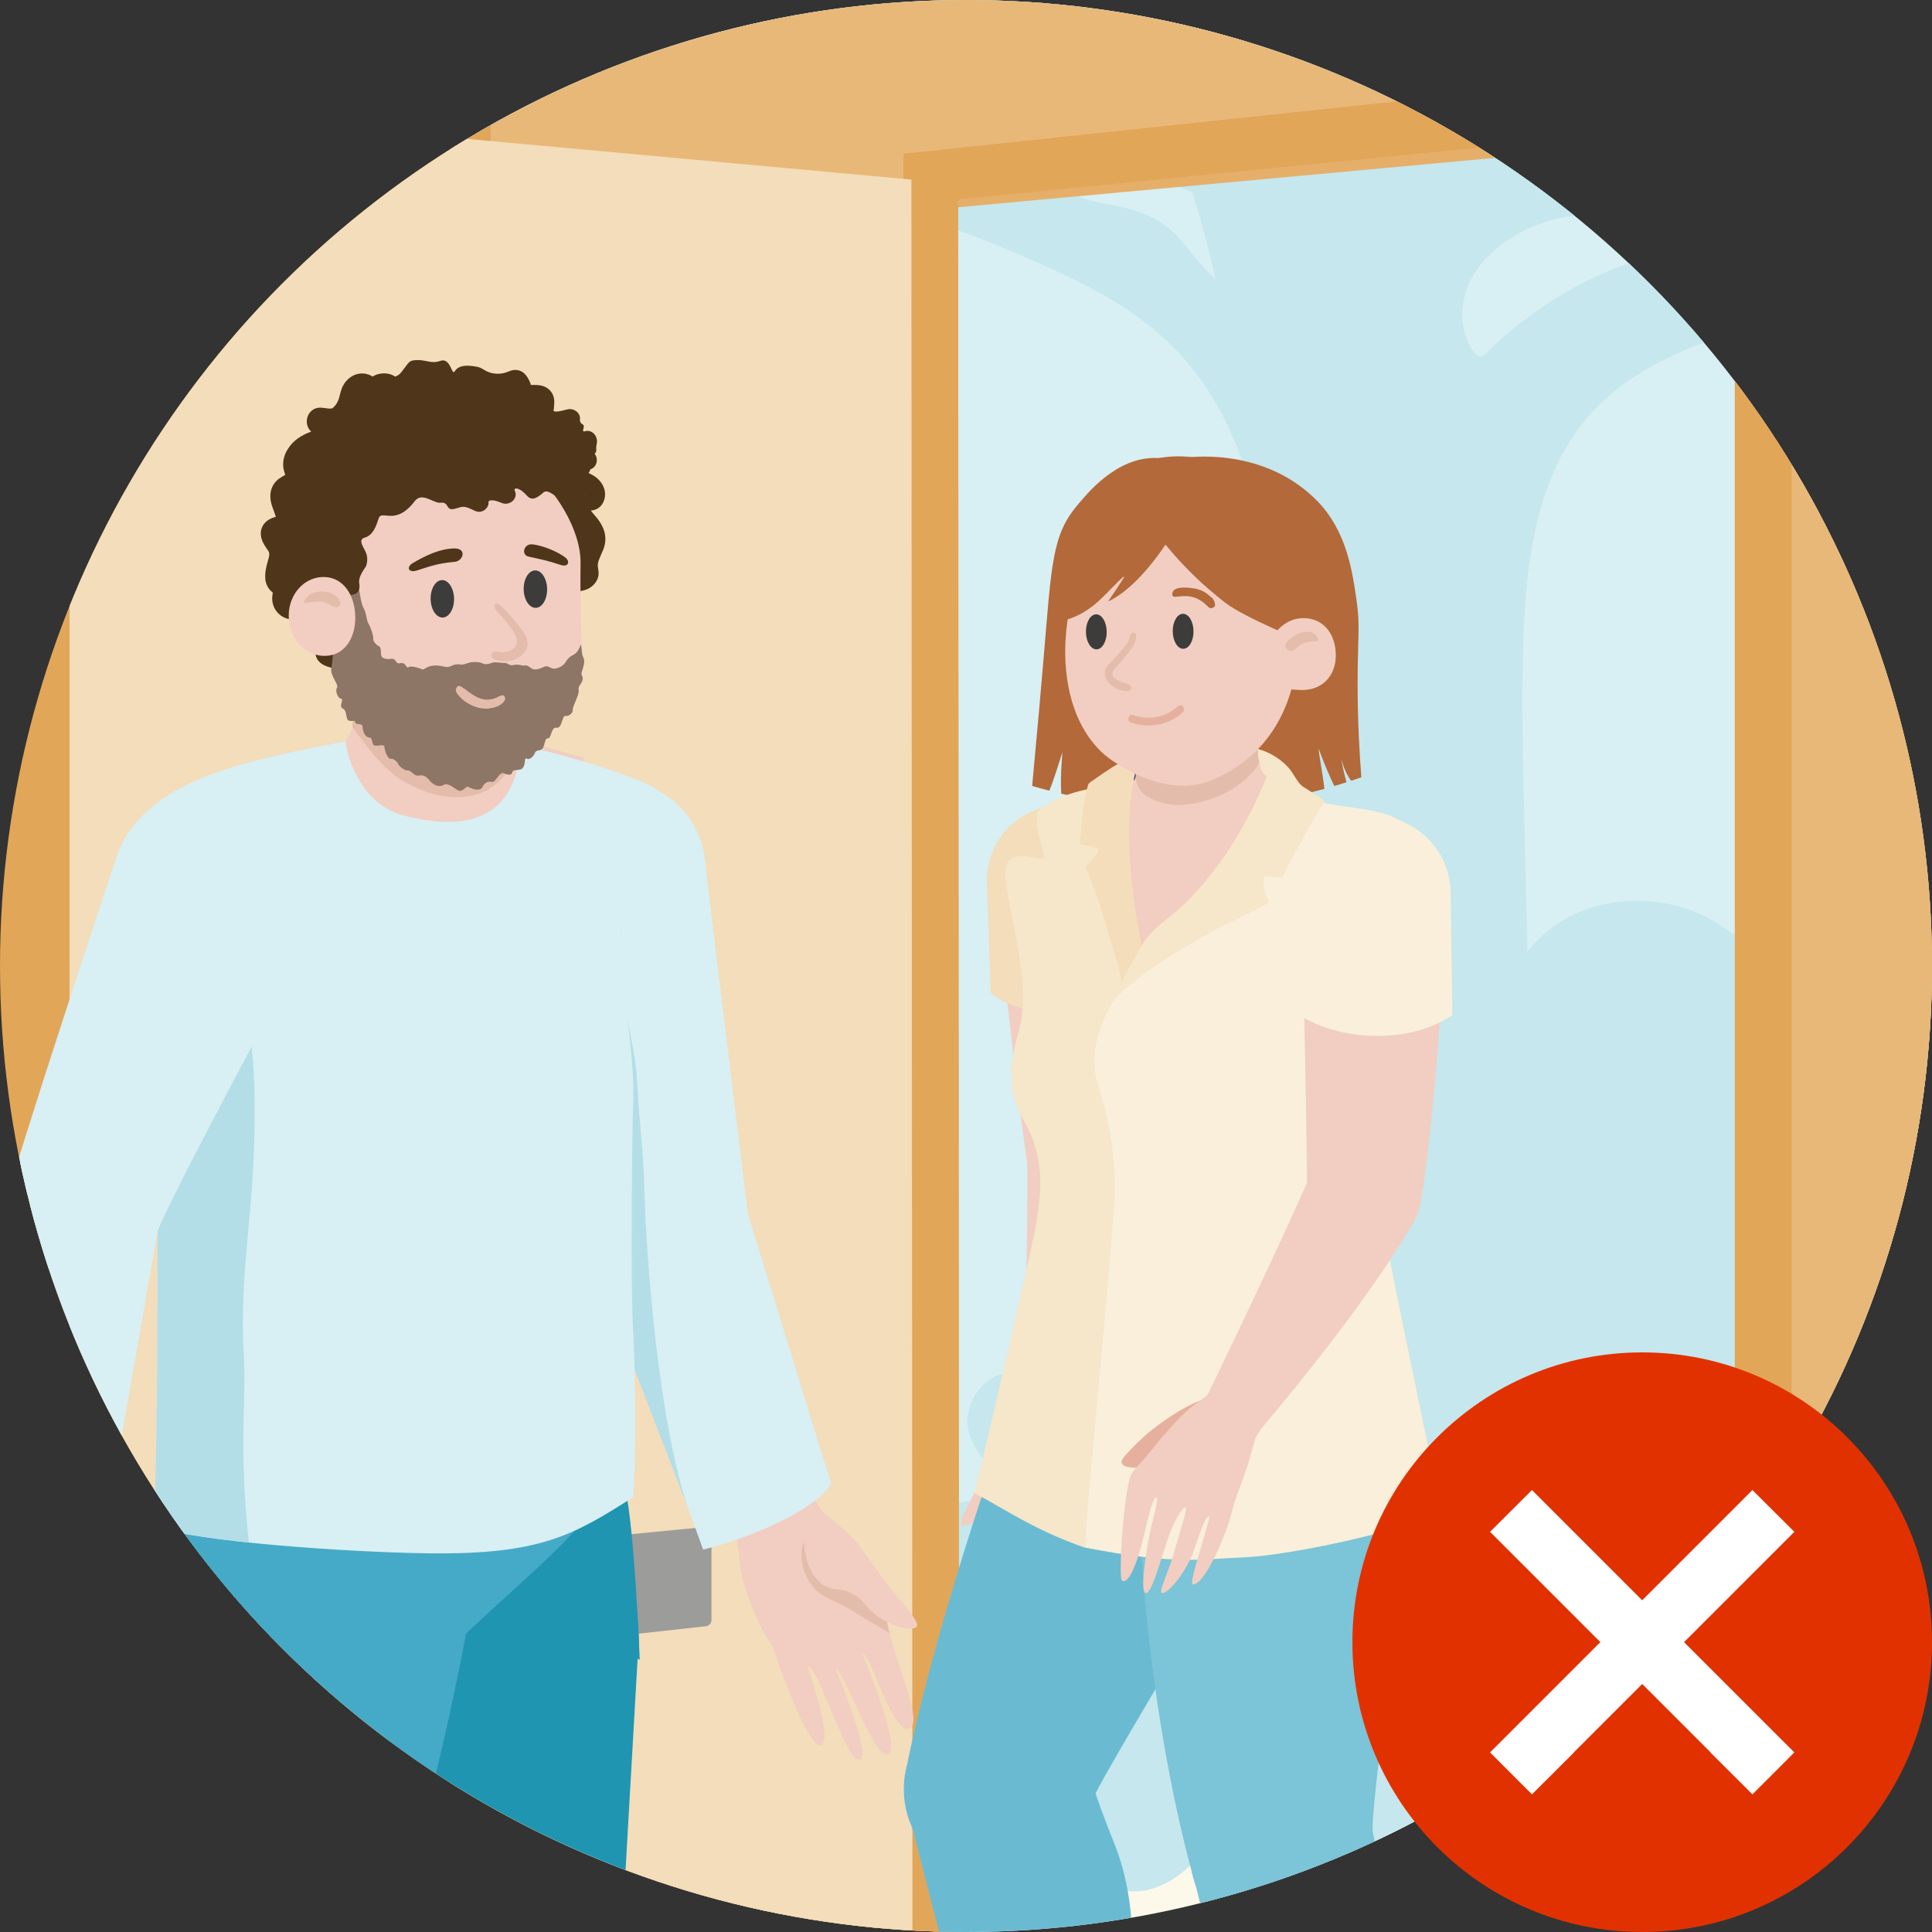 <?xml version="1.0" encoding="UTF-8"?> <svg xmlns="http://www.w3.org/2000/svg" xmlns:xlink="http://www.w3.org/1999/xlink" id="Laag_2" data-name="Laag 2" viewBox="0 0 160 160"><rect x="0" y="0" width="160" height="160" fill="#333333" stroke="none"/><defs><style> .cls-1 { fill: none; } .cls-2 { fill: #3c3c3b; } .cls-3 { fill: #f9efda; } .cls-4 { fill: #3c3c3b; } .cls-5 { fill: #9c9c9b; } .cls-6 { fill: #e23100; } .cls-7 { fill: #b3693a; } .cls-8 { fill: #f3ddba; } .cls-9 { fill: #6abbd2; } .cls-10 { fill: #b3dee8; } .cls-11 { fill: #45aac7; } .cls-12 { clip-path: url(#clippath-3); } .cls-13 { clip-path: url(#clippath-4); } .cls-14 { clip-path: url(#clippath-2); } .cls-15 { fill: #e8b879; } .cls-16 { fill: #fff; } .cls-17 { fill: #868686; } .cls-18 { fill: #5d3297; } .cls-19 { fill: #c5e7ed; } .cls-20 { fill: #3e2b71; } .cls-21 { fill: #f1cec1; } .cls-22 { fill: #f6e6ca; } .cls-23 { fill: #e5af69; } .cls-24 { fill: #8e7667; } .cls-25 { fill: #e6b09f; } .cls-26 { fill: #4f3519; } .cls-27 { fill: #50317d; } .cls-28 { fill: #1f95b2; } .cls-29 { fill: #fcf8ea; } .cls-30 { fill: #e3bcab; } .cls-31 { fill: #7cc4d7; } .cls-32 { clip-path: url(#clippath); } .cls-33 { fill: #e2a659; } .cls-34 { fill: #e2a659; } .cls-35 { fill: #d8eff3; } </style><clipPath id="clippath"><circle class="cls-1" cx="80" cy="80" r="80"></circle></clipPath><clipPath id="clippath-2"><path class="cls-35" d="M28.61,61.39c-7.72,1.48-13.84,2.85-17.05,6.42-2.84,3.16-1.66,6.73-1.7,10.29-.07,6.66,3.18,11.65,3.18,20.8,0,12.25,0,18.81-.27,27.52,3.75,1.3,16.22,2.13,22.65,2.22,9.49.13,12.14-1.58,17.03-4.65.17-2.61.28-8.28-.06-14.73-.12-2.29-.08-14.25.05-18.05s-.75-7.18-1.01-14.33c-.13-3.5-.21-5.03.12-6.03.86-2.58,3.17-5.24,3.17-5.24-1.2-1.21-10.48-3.85-11.73-3.86,0,0,.67,8.51-9.57,5.78-3.93-1.05-4.8-5.64-4.81-6.16Z"></path></clipPath><clipPath id="clippath-3"><rect class="cls-1" x="112" y="112" width="48" height="48"></rect></clipPath><clipPath id="clippath-4"><path class="cls-1" d="M136,112c-13.25,0-24,10.75-24,24s10.74,24,24,24,24-10.74,24-24-10.75-24-24-24Z"></path></clipPath></defs><g id="Iconen"><g class="cls-32"><g><g><rect class="cls-35" x="37.26" y="-68.96" width="324.45" height="214.75"></rect><path class="cls-19" d="M28.21.66c.37,13.5,14.49,7.51,17.36,14.14,3.6,8.32,7.97,3.8,12.37,4.1,4.79.32,9.34-1.75,14.14-1.41,4.92.36,9.61,2.38,14.07,4.35,4.07,1.8,8.11,3.88,11.23,7.12,5.54,5.75,7.29,13.94,7.9,21.64.33,4.13.35,8.27.4,12.41.05,5.19.11,10.37.16,15.56.11,10.3.22,20.59.33,30.89.11,10.33.28,20.67-.05,30.99-.27,8.28-.23,18.01-6.04,24.6-.38.42-.27,1.2.35,1.34,13.71,3.02,29.4,6.09,42.22-1.5.4-.24.57-.93.16-1.26-1.21-.97-2.66-1.44-4.14-1.3-1.53-2.73-2.84-5.57-3.93-8.51-4.59-12.39-5.52-25.76-6.44-38.83-1.02-14.62-1.69-29.26-1.99-43.92-.14-6.76-.44-13.59-.05-20.35.33-5.55,1.36-11.48,4.99-15.9,3.89-4.75,9.95-6.61,15.57-8.41,5.03-1.62,10.23-3.45,14.15-7.15,1.89-1.78,3.33-3.98,4.09-6.48.83-2.72.87-5.83,2.62-8.19,1.51-2.02,3.84-3.22,5.49-5.11,1.81-2.07,2.23-4.53,1.36-7.13-.5-1.51-1.28-2.91-1.91-4.37-.68-1.6-1.23-3.25-1.65-4.93-.8-3.17-1.12-6.44-.95-9.7.16-3.12.86-6.34-.63-9.26-1.1-2.15-3.14-3.61-5.21-4.74-2.27-1.24-4.71-2.16-6.92-3.52-2.14-1.31-4.06-2.96-5.84-4.72-3.72-3.68-6.87-7.9-10.61-11.55-3.82-3.72-8.25-6.58-13.56-7.57-6.68-1.25-13.64-.26-20.37,0-7.24.27-14.49.31-21.73.11-3.7-.1-7.39-.27-11.09-.49-3.33-.2-6.66-.57-10-.67-5.09-.14-10.83.9-13.28,5.94-2.22,4.57-1.04,10.03.33,14.73-1.35.47-2.56,1.22-3.63,2.18-2.9,2.61-2.54,9.29-6.35,9.74-7.87.92-2.06,12.77-7.13,13.73-7.51,1.42-2.97,10.3-6.36,12.84-5.06,3.79.47,6.82.58,10.56ZM126.67,18.89c1.76-.79,3.77-1.31,5.68-.79,1.75.47,3.25,1.54,4.9,2.26.36.16.74.29,1.12.4-3.84.92-7.52,2.53-10.78,4.77-1.49,1.02-2.88,2.16-4.19,3.41-.34.33-.67.79-1.12.47-.28-.19-.52-.69-.66-.98-.34-.68-.5-1.43-.52-2.19-.09-3.48,2.6-6.02,5.57-7.35ZM87.43,13.49c.41-2.36,4.62-.21,5.74.23,1.86.73,3.71,1.47,5.57,2.2.75,2.37,1.4,4.77,1.94,7.2-1.26-1.03-2.19-2.54-3.3-3.67-1.65-1.67-3.58-2.16-5.82-2.57-1.08-.2-2.23-.4-3.07-1.16-.58-.53-1.2-1.4-1.05-2.23ZM73.65,10.39c.14-.48,1.37-.47,1.71-.46.82,0,1.63.05,2.44.13.74.07,1.47.16,2.2.29,0,.06.03.13.05.2.35.87.71,1.74,1.06,2.6-2.65-.93-7.5-2.63-7.47-2.75Z"></path><rect class="cls-29" x="37.26" y="145.79" width="324.45" height="133.07"></rect><path class="cls-19" d="M91.57,142.41c-6.13.85-12.1,2.56-17.63,5.05-1.78.8-3.8,2.32-3.08,3.96.59,1.36,2.63,1.62,4.26,1.45,3.41-.35,6.69-1.63,9.28-3.62-1.26,1.83-1.83,4.03-1.62,6.16,0,.07.02.13.06.19.58,1.08,1.78.5,2.54-.08,1.4-1.06,2.8-2.12,4.2-3.18-1.15,2.48,2.66,4.91,5.56,4.15,2.9-.76,4.7-3.24,6.25-5.55l1.24,2.66c.81,1.75,3.43,2.14,4.82.7,1-1.03,1.88-2.15,2.63-3.34l3.22,5.84c.04.08.09.15.16.22,1.07,1.14,2.46-.08,2.64-1.19.16-.95-.08-1.98.45-2.81.81.78,1.63,1.56,2.44,2.34.42.4,1.18.26,1.37-.27l1.26-3.49c5.06,1.32,9.69,5.68,14.67,4.14,2.22-.69,3.78-2.43,5.07-4.17,3.14-4.24,5.43-8.98,6.72-13.92,2.83,3.14,8.69,1.37,11.9-1.47,5.16-4.57,7.71-11.07,8.32-17.52s-.54-12.92-1.87-19.28c-1.86-8.92-4.2-18.02-9.93-25.54-.83-1.09-1.99-2.25-3.47-2.15-1.01.06-1.83.71-2.57,1.32-1.49,1.23-2.98,2.46-4.47,3.7-.46.38-.97.78-1.6.8-.7.02-1.28-.43-1.83-.81-3.28-2.29-8.06-2.75-11.81-1.14-3.76,1.61-6.32,5.22-6.33,8.92,1.14-3.92-5.99-12.75-16.7-9.21-3.37,1.12-1.76,4.18-2.67,5.94-.5.97-7-2.21-7.49,1.05-.73,4.9.43,4.99,1.99,9.74l-3.05-1.46c-1.27-.61-4.94-1.36-2.82,1.49.58.78,2.02,2.37,2.02,2.37-.51.75-4.19,1.62-5.12,1.93-1.64.55-1.98,2.48-.62,3.47.69.5,1.46.91,2.28,1.2-3.09-.14-5.81,2.06-6.96,4.6s-1.05,5.38-.93,8.11c-2.67-.43-4.74,2.54-4.11,4.88s2.88,4.02,5,5.53c-2.75-.05-5.64-.07-8.05,1.11s-4.03,3.99-2.7,6.13l-.73.46c-.93.59-.99,1.8-.12,2.46,1.78,1.33,3.99,2.19,6.3,2.43-3.19.49-6.33,1.21-9.39,2.15-1.38.43-1.17,2.21.29,2.38,4.51.51,9.16,0,13.37-1.54-2.72-.58-5.69.2-7.79,1.82-1.44,1.11-.75,3.22,1.14,3.46,4.37.58,8.89.33,13.14-.75"></path><polygon class="cls-15" points="72.83 188.07 69.75 188.7 69.64 16.46 73.74 17.68 72.83 188.07"></polygon><polygon class="cls-23" points="133.97 12.14 73.74 17.68 69.64 16.46 133.97 10.08 133.97 12.14"></polygon><g id="Omgeving"><polygon class="cls-15" points="371.41 -71.56 371.41 253.39 148.4 204.02 143.67 202.98 143.67 10.14 79.35 16.52 79.45 188.76 74.82 187.74 40.67 180.18 40.67 -71.56 371.41 -71.56"></polygon><polygon class="cls-15" points="143.67 212.16 143.67 5.48 173.96 2.31 173.96 217.48 143.67 212.16"></polygon><polygon class="cls-1" points="169.23 7.55 169.23 211.85 150.74 208.61 148.4 208.2 148.4 9.73 169.23 7.55"></polygon><path class="cls-35" d="M169.23,104.06v107.79l-20.84-3.66v-70.96c6.6-9.51,13.2-19.92,19.77-31.32.35-.62.71-1.23,1.06-1.85Z"></path><polygon class="cls-33" points="-290.07 253.39 40.67 180.18 40.67 -71.56 -290.07 -71.56 -290.07 253.39"></polygon><path class="cls-34" d="M74.82,12.73v178.34l73.57,17.91V4.92l-73.57,7.81ZM79.45,188.76l-.1-172.24,64.33-6.38v192.84l-64.22-14.22Z"></path><polygon class="cls-15" points="150.74 11.04 150.74 208.61 148.4 208.2 148.4 9.78 150.74 11.04"></polygon><polygon class="cls-23" points="169.23 7.55 169.23 9.16 150.74 11.04 148.4 9.77 148.4 9.73 169.23 7.55"></polygon><polygon class="cls-1" points="169.23 7.55 169.23 211.85 150.74 208.61 148.4 208.2 148.4 9.73 169.23 7.55"></polygon></g><g><polygon class="cls-8" points="5.76 8.49 5.76 201.33 75.58 187.11 75.48 14.87 5.76 8.49"></polygon><path class="cls-5" d="M30.86,129.57v7.58c0,.3.28.53.61.5l26.97-2.97c.27-.03.48-.24.48-.5v-7.21c0-.3-.28-.53-.6-.5l-26.97,2.61c-.28.03-.49.24-.49.5Z"></path><path class="cls-17" d="M14.78,119.47h0c.32.12.67.17,1.02.14l.16-.02v-22.44s-.17-.01-.17-.01c-.34-.03-.68.02-.99.14h-.01c-.3.12-.5.41-.5.73v20.73c0,.32.2.61.5.73Z"></path><path class="cls-5" d="M22.41,118.95l-6.45.64c-.37.04-.69-.25-.69-.62v-21.19c0-.37.31-.65.68-.62l6.45.56c.32.03.57.3.57.62v19.99c0,.32-.24.59-.56.62Z"></path><g><rect class="cls-17" x="17.65" y="100.55" width="8.32" height="8.32"></rect><rect class="cls-5" x="20.3" y="100.55" width=".81" height="8.32"></rect></g></g><path class="cls-7" d="M111.11,62.89c-.02.2.19,1.13.4,1.89-.32.11-.66.21-1.01.31-.11-.22-.22-.47-.34-.73-.36-.81-.68-1.6-.95-2.35-.03.27.34,2.06.47,3.32-2.64.72-5.91,1.36-9.7,1.53-4.85.22-8.98-.4-12.09-1.13-.1-1.63.11-3.43.09-3.43-.01,0-.65,2.16-1.08,3.18-.51-.13-.98-.26-1.42-.39.45-4.81.77-8.49.94-10.5.67-7.84.69-10.27,2.82-12.77.65-.76,3.17-4.03,6.58-3.89.75.03,1.37-.11,1.79.06,2.11-.39,7.55-.48,11.45,3.47,2.46,2.49,2.94,5.85,3.29,8.3.3,2.09.09,2.97.08,6.68,0,3.39.17,6.14.31,7.93-.27.1-.55.19-.85.29-.5-.7-.7-1.4-.79-1.76Z"></path><g><g><g><circle class="cls-8" cx="87.87" cy="72.81" r="6.11"></circle><circle class="cls-21" cx="89.6" cy="96.41" r="4.47"></circle><path class="cls-21" d="M93.48,73.22l-10.96,2.61c.98,6.82,1.59,14.33,2.67,21.23l8.88-.24c.69-5.31.1-18.77-.6-23.6Z"></path></g><path class="cls-8" d="M82.04,82.22s1.95,1.85,6.33,1.76c4.38-.1,6.69-2.3,6.69-2.3l-1.15-9.74s-12.39-6.46-12.18,1.06l.31,9.21Z"></path></g><g><g><path class="cls-21" d="M84.36,116.15c1.63,1.15,2.95,1.62,4.91,1.22,0,0,3.29-12.38,4.76-20.63l-8.94-.35c.01,16.08-.73,19.76-.73,19.76Z"></path><circle class="cls-21" cx="89.56" cy="96.44" r="4.47" transform="translate(-6.98 185.89) rotate(-89.93)"></circle></g><circle class="cls-21" cx="86.85" cy="116.58" r="2.53" transform="translate(-29.94 203.15) rotate(-89.86)"></circle></g><g id="open_hand" data-name="open hand"><path class="cls-21" d="M89.36,116.91c-.09.5-.17,1.21-.12,1.78.11,1.19.38,1.78-.03,4.2-.36,2.17-.55,1.61-.66,2.73-.1,1.11-.73,6.63-1.53,6.13-.77-.48-.16-4.86-.25-4.84-.63.17-.9,6.14-1.76,6.31-.87.17.11-5.65.11-5.65-.48-.1-.97,5.82-1.91,5.8-.96-.02.09-6.34.09-6.34-.47-.1-.68,5.63-1.84,5.12-.73-.32-.18-2.94-.09-5.9,0-.08,0-.16,0-.23,0-.25-.01-.5-.03-.75,0-.05,0-.1,0-.15-.01-.23-.03-.45-.04-.67-.02-.31-.03-.61-.02-.89.01-.43.05-.82.12-1.15.09-.48.21-.9.34-1.26.54-1.57,1.33-2.18,1.81-2.89.01-.01.02-.04.04-.08.11-.35.6-1.44.81-2.15,0,0,4.96.87,4.96.88Z"></path><circle class="cls-21" cx="86.86" cy="116.58" r="2.52" transform="translate(-29.87 203.25) rotate(-89.91)"></circle><path class="cls-25" d="M85.28,122.37c-.35.75-1.28,1.2-1.83,1.81-.33.37-1.43,1.4-2.08,2.09,0-.08,0-.16,0-.23,0-.25-.01-.5-.03-.75,0-.05,0-.1,0-.15.22-.06.43-.12.52-.14.04-.36.1-.7.06-1.08.24-.32.5-.63.78-.93.63-.69,1.84-1.95.83-2.83-.83-.73.37-1.95,1.19-1.23.19.17.35.35.48.55.55.85.52,1.94.07,2.89Z"></path><path class="cls-21" d="M85.18,119.36s.01.06.03.13c.09.46.32,2-.57,2.91-.53.54-.93.32-1.65,1-.55.52-.52.84-.92,1.4-.04.06-.1.13-.15.2-.02.02-.04.04-.06.06-.77.9-1.95,1.49-2.22,1.24-.07-.06-.2-.29.73-2.04.63-1.2,1.03-2.47,1.43-3.26,1.09-2.17,1.88-2.91,1.89-2.94.2-.43,1.16,0,1.5,1.29Z"></path></g></g><g><g><path class="cls-27" d="M96.06,129.07c-1.65.11-3.24-.15-4.69-.7h0c-3.97-1.5-6.9-5.22-7.2-9.73-.4-6.16,4.27-11.48,10.43-11.88,1.29-.08,2.55.05,3.73.38.21.06.42.12.63.19,4.14,1.42,7.23,5.21,7.53,9.85.4,6.16-4.27,11.48-10.43,11.88Z"></path><path class="cls-27" d="M85.05,113.37c.41-1.27.94-2.21,1.63-3.27.71-1.08,2.35.31,2.35,1.46-.01,2.32-1.15,2.86-2.57,2.63-.27-.04-2,1.47-1.41-.82Z"></path></g><g><ellipse class="cls-27" cx="95.33" cy="117.92" rx="11.18" ry="11.18" transform="translate(-.27 .22) rotate(-.13)"></ellipse><path class="cls-9" d="M84.99,113.62c-1.29,2.93-7.23,19.82-9.84,32.36l14.72,4.35c.92-2.93,14.92-24.84,16.07-28.89l-20.95-7.82Z"></path><circle class="cls-9" cx="82.51" cy="148.17" r="7.66"></circle></g><g><path class="cls-9" d="M93.44,185.05l-1.57.62c-2.45.97-3.96,1.46-6.46.64l-.93-.31-9.42-36.54,15.1-2.66.18.55c.57,1.79,1.23,3.55,1.93,5.29,1.65,4.09,1.7,8.47,1.36,12.95-.13,1.77-.19,3.54-.19,5.32v14.15Z"></path><circle class="cls-9" cx="82.61" cy="148.12" r="7.66" transform="translate(-.22 .12) rotate(-.08)"></circle></g></g><ellipse class="cls-18" cx="105.7" cy="119.53" rx="11.46" ry="11.45"></ellipse><path class="cls-18" d="M112.39,117.5l4.77,1.78h0c.13-3.58-.84-7.05-.84-7.05h-3.93s0,5.27,0,5.27Z"></path><g><g><ellipse class="cls-18" cx="105.69" cy="119.55" rx="11.46" ry="11.45" transform="translate(-.18 .16) rotate(-.09)"></ellipse><path class="cls-31" d="M94.26,119.23c-.22,5.14.51,21.4,4.57,36.28l14.84-3.85c-.05-4.12,3.6-26.84,3.5-31.75l-22.91-.68Z"></path><circle class="cls-31" cx="106.24" cy="153.57" r="7.66"></circle></g><g><circle class="cls-31" cx="106.24" cy="153.57" r="7.66"></circle><path class="cls-31" d="M116.46,189.92h0c-2.22,2.27-4.06,2.26-7.18,1.67-.26-.05-.52-.11-.78-.17l-.94-.23-8.93-36.68,15.22-1.84.18.67c.54,2.04,1.19,4.05,1.89,6.04,1.34,3.77,1.52,7.91.85,12.6-.25,1.75-.38,3.52-.45,5.29l.13,12.65Z"></path></g></g><g><circle class="cls-8" cx="89.3" cy="72.23" r="6.11"></circle><path class="cls-18" d="M92.49,123.5l-4.81-13.05,24.01-.15-1.91,9.91c-1.67,3.92-5.36,6.62-9.61,7.01h0c-3.05.28-6.01-1.15-7.68-3.72Z"></path><path class="cls-22" d="M109.66,66.45s-6.05,3.2-10.63,3.36c-.84.03-1.64-.08-2.39-.38-2.67-1.06-3.71-3.25-2.96-4.31.59-.82,4.52-3.46,6.02-3.15.12.03,4.42-1.18,6.97,1.56.46.49.77,1.31,1.23,1.61,1.18.78,1.8,1.03,1.76,1.31Z"></path><path class="cls-20" d="M99.87,62.24l-1.06,7.75c-.84.03-1.64-.08-2.39-.38-2.67-1.06-5.21-5.04-4.17-6.1.7-.72,5.73-1.67,7.24-1.35.12.03.25.05.39.08Z"></path><path class="cls-21" d="M112.12,68.63c-1.37,2.34-2.29,2.6-3.66,4.94-4.81,2.1-9.63,4.21-14.44,6.31-.72-.86-2.28-2.98-2.75-6.15-.49-3.26-1.23-5.67-.78-6.69.93-.99,1.23-1.78,2.8-2.21.07-.02.15-.04.23-.06.09-.02.18-.04.28-.06.04,0,.08-.03.11-.08.06-.07.11-.17.15-.31.15-.44.23-1.18.28-1.85.23-.67.58-1.26,1.03-1.76,1.1-.08,2.94.2,4.14.18.64-.01,2.07-.17,3.42-.32.66.68,1.12,1.53,1.32,2.46.03.13.05.27.07.4.06.22.16.42.31.61,0,0,.12.11.25.26,0,0,.02.02.03.03.01.01.02.02.03.03.04.04.08.09.12.13.04.04.09.09.14.13,1.67,1.55,6.41,3.87,6.9,4Z"></path><path class="cls-30" d="M92.78,65.07c-.06.36-.1.74-.13,1.14-.33-.29-.6-.57-.81-.81.01-.03.03-.07.05-.1.07-.03.15-.05.23-.08.09-.03.63-.06.67-.15Z"></path><path class="cls-22" d="M94.05,79.45c-.51-1.71-1.51-3.62-1.84-5.83-.45-3.04.08-6.2.17-8.47-1.72.03-4.04.29-6.22,1.86-.9.64.38,3.62.32,3.96-.11.65-3.48-1.36-3.22,1.62.32,3.6,2.25,8.77,1.09,12.9-.37,1.32-1.29,4.35.41,7.27,1.55,2.66,1.72,5.22.92,9.27-.53,2.68-3.68,16.33-4.99,21.62,2.57,1.34,5.01,3.09,9.18,4.53,0,0,9.21-29.89,11.12-32.25,2.49-3.06.14-10.14-6.95-16.46Z"></path><path class="cls-8" d="M92.93,82.64c.04-2.24-.51-3.06-1.37-6.19-.37-1.34-1.05-3.16-1.59-4.51-.03-.08-.06-.17,0-.24.41-.5,1.07-1.02,1-1.31-.06-.23-.65-.3-1.42-.48-.08-.02-.13-.1-.12-.19.16-1.09.24-3.35.69-4.74.03-.1.09-.13.16-.19.26-.18,1.49-1.07,2.19-1.46.58-.32,1.19-.26,1.61.26,0,0-.18,1.03-.21,1.16-.08.36-.1.57-.16.96-.63,4.22.34,10.1.8,12.43.34,1.74-1.27,3.35-1.58,4.49Z"></path><path class="cls-3" d="M105.21,68.94c-1.99,2.35-3.05,3.24-4.15,4.77-4.16,5.79-5.74,4.62-7.36,6.93-1.7,2.43-3.94,5.68-2.73,9.32,1.35,4.09,1.38,7.87,1.34,8.87-.22,5.35-2.52,27.32-2.43,29.34,7.56,1.46,9.65.94,13.03.81,4.06-.16,13.93-2.34,16.32-3.79-.8-5.77-4.73-22.11-5.08-27.09-.3-4.23.89-9.69,1.74-12.03.67-1.83,2.63-7.28,3.3-9.49.29-.97-1.1-7.26-3.56-8.78-1.7-1.05-6.12-.87-8.47-2.06-1.29-.65-1.14,3.42-1.95,3.2Z"></path><path class="cls-22" d="M105.16,64.06c1.19-.15,2.61,1.18,3.05,1.55.66.56,1.64.56,1.45.83-.75,1.1-2.98,5.09-3.39,6.09-.03.08-.17.16-.27.15-.88-.04-1.2-.23-1.33-.02-.16.26.06,1.35.35,1.94.04.08.01.18-.07.23-1.22.7-3.16,1.54-4.43,2.23-3.22,1.74-7.49,4.52-8.43,6.01.49-1.25,1.85-3.81,2.69-5.12.62-.96,2.16-2.08,2.51-2.37,3.34-2.86,6.14-7.43,7.68-11.45.03-.07.11-.06.18-.07Z"></path><path class="cls-21" d="M104.19,65.59c-.79,2.74-3.66,4.31-6.4,3.52-2.2-.64-3.65-2.62-3.72-4.79,0-.16,0-.33,0-.49h0c.02-.33.07-.66.16-.99.01-.04.02-.08.03-.13.02-.08.05-.16.08-.24.23-.67.58-1.26,1.03-1.76.28-.32.6-.59.95-.83,1.23-.83,2.8-1.13,4.34-.69.77.22,1.44.61,2,1.1.1.09.19.18.28.27.66.68,1.12,1.53,1.32,2.46.03.13.05.27.07.4.1.7.06,1.44-.15,2.16Z"></path><circle class="cls-3" cx="113" cy="73.66" r="6.43"></circle></g><g><g><g><circle class="cls-3" cx="113.71" cy="74" r="6.43"></circle><circle class="cls-21" cx="112.96" cy="98.89" r="4.71"></circle><path class="cls-21" d="M119.53,75.03l-11.76,1.55c.29,7.24.39,15.14.5,22.52l9.33.71c1.05-5.6,2.14-19.64,1.94-24.78Z"></path></g><path class="cls-3" d="M106.58,83.22s1.84,2.15,6.44,2.53c4.6.37,7.26-1.68,7.26-1.68l-.14-10.32s-12.28-8.11-12.87-.21l-.68,9.68Z"></path></g><g><g><path class="cls-21" d="M99.97,115.58c1.1,1.79,2.12,2.65,4.19,3.07,0,0,8.92-10.35,13.02-17.66l-8.5-4.04c-2.97,6.85-8.7,18.62-8.7,18.62Z"></path><circle class="cls-21" cx="112.97" cy="98.86" r="4.71"></circle></g><circle class="cls-21" cx="102" cy="117.23" r="2.64"></circle></g><g id="Hand_R" data-name="Hand R"><path class="cls-25" d="M100.82,115.98c-.89-.81-4.16,1.42-5.56,2.54,0,0-.8.64-1.85,1.77-.37.4-.55.62-.52.83.07.5,1.37.44,1.53.43,2.23-.1,5.38-3.73,6.39-5.56Z"></path><circle class="cls-21" cx="102" cy="117.23" r="2.64"></circle><path class="cls-21" d="M104.15,118.65s-.21.44-.57,1.83c-.43,1.68-1.21,3.25-1.62,4.94-.37,1.51-2.16,5.87-3.19,5.8-.39-.03,1.56-5.6,1.36-5.64-.29-.06-.76,1.37-1.24,2.77-.61,1.79-2.17,3.69-2.67,3.58-.32-.07.62-1.87,1.09-3.63.43-1.59,1.08-3.41.85-3.46-.22-.06-1.01,1.21-1.54,2.86-.65,2.02-1.27,4.25-1.72,4.23-.42-.01-.18-2.12.18-4.21.33-1.93.96-3.6.67-3.72-.22-.08-.63,1.44-.98,3.01-.56,2.45-1.32,4.26-1.86,3.88-.31-.22.17-7.68.79-8.81.14-.26.49-.66.98-1.18.41-.43,2.81-3.58,4.25-4.58.69-.48.8-.54,1.57-1.25l3.65,3.56Z"></path></g></g><g><g><circle class="cls-30" cx="99.2" cy="60.44" r="5.03"></circle><path class="cls-21" d="M104.36,64.72c-.02.18-.05.36-.09.54-.61,2.78-3.36,4.55-6.15,3.94-.67-.15-1.27-.41-1.8-.78-1.02-.7-1.76-1.74-2.08-2.93-.11-.43-.18-.87-.18-1.33h0c0-.28.02-.56.07-.84.01-.09.03-.18.05-.27.02-.09.04-.17.06-.26.04-.14.09-.29.14-.42.34-.92.93-1.7,1.67-2.28,1.17-.91,2.72-1.31,4.28-.97.78.17,1.48.51,2.06.97.88.68,1.51,1.63,1.81,2.7h0c.02.08.04.16.06.24,0,0,0,.01,0,.02.12.54.16,1.11.09,1.68Z"></path><path class="cls-30" d="M104.27,63.04c.06.59-2.54,3.53-6.65,3.62-.91.02-1.75-.24-2.47-.61-.64-.32-1.05-.97-1.08-1.68,0-.07,0-.14,0-.21h0c0-.28.02-.56.07-.84.01-.09.03-.18.05-.27.02-.09.04-.17.06-.26.1-.06-.16-2.64-.07-2.7l5.1-2.68,3.19,1.74,1.73.94c.06.16.06.38.06.63v.03c0,.1-.15,1.49-.04,2.04h0c.02.08.04.16.06.24,0,0,0,.01,0,.02Z"></path></g><g><path class="cls-21" d="M91.55,44.65c-2.19,2.12-3.08,5.09-3.29,8.1-.26,3.58.58,7.46,3.23,9.77.55.47,4.86,3.69,8.74,2.14,3.23-1.29,5.67-3.83,6.72-7.57.29.04.21.02.81.04,3.35.08,3.67-4.23,1.4-5.32-.66-.32-1.66.01-1.96.13.74-5.06-.53-8.69-5.37-10.45-3.64-1.32-8.03.98-10.27,3.16Z"></path><path class="cls-7" d="M87.02,51.63c1.15-.24,2.2-.43,3.59-1.53.9-.72,2.66-2.74,2.47-2.28-.07.16-1.31,1.99-1.31,1.99,2.46-1.13,4.76-4.61,5.39-5.74.02-.11.58-2.71-.73-3.67-1.28-.93-3.39.36-4.48,1.03-.39.24-4.25,2.68-4.92,7.41-.16,1.14-.09,2.12,0,2.79Z"></path><path class="cls-7" d="M95.1,43.32c.92,1.08,2.67,3.74,6.39,6.61,1.54,1.19,6.83,3.42,7.34,3.44.3-1.06,1.69-3.96.95-6.73-.87-3.26-2.94-5.12-3.97-6.02-.8-.7-5.87-3.66-10.2-2.6-.57.14-2.15.53-2.5,1.62-.12.37-.19,1.12,1.98,3.67Z"></path><path class="cls-21" d="M106.28,56.66c.3.23.88.45,1.48.47,3.35.09,3.67-4.5,1.4-5.66-.66-.34-2.32-.7-3.65,1.06-.96,2.08-.23,3.38.77,4.14Z"></path><path class="cls-30" d="M107.17,53.82l.38-.3c.33-.26.75-.4,1.17-.41h.3c.09,0,.16-.09.13-.18h0c-.11-.37-.45-.62-.83-.61h0c-.53,0-1.05.2-1.44.56l-.28.25c-.21.18-.2.51.02.68h0c.16.13.39.13.56,0Z"></path></g><g><path id="Mond" class="cls-25" d="M97.96,58.98c-1.15,1.07-2.85,1.39-4.32.84-.39-.14-.16-.74.22-.6,1.27.47,2.7.18,3.69-.73.3-.28.71.21.41.49h0Z"></path><ellipse id="Oog_R" data-name="Oog R" class="cls-4" cx="90.79" cy="52.32" rx=".86" ry="1.45" transform="translate(-.54 .96) rotate(-.6)"></ellipse><ellipse id="Oog_L" data-name="Oog L" class="cls-4" cx="97.98" cy="52.28" rx=".86" ry="1.45" transform="translate(-.54 1.03) rotate(-.6)"></ellipse><path id="Wenkbrauw_L" data-name="Wenkbrauw L" class="cls-7" d="M100.61,50.2s-.04.05-.06.06c-.11.1-.32.17-.49,0-.44-.44-1.04-.95-2.08-.89-.45.02-.78.11-.85,0-.11-.17-.02-.45.18-.56.24-.13.58-.2,1.37-.11.88.1,1.25.44,1.52.67.13.11.44.27.42.84Z"></path><path id="Neus" class="cls-30" d="M93.33,53.32c.3-.42.19-1.04.64-.9.25.08.05.75-.07.97-.47.73-.92,1.27-1.27,1.65-.33.36-.55.56-.51.81.06.44.86.69,1.3.81.13.03.24.12.27.25.01.06,0,.11-.01.15-.07.14-.29.2-.59.16-.19-.03-.88-.17-1.31-.74-.09-.12-.35-.47-.26-.93.08-.4.41-.61.56-.79.38-.42.85-.95,1.24-1.44Z"></path></g></g></g><g><g id="Onderarm_L" data-name="Onderarm L"><g id="open_hand-2" data-name="open hand"><path class="cls-21" d="M60.4,125.7c.27.63.61,1.54.71,2.3.23,1.6.07,2.48,1.36,5.53,1.15,2.73,1.22,1.93,1.71,3.38.48,1.42,3.02,8.5,3.91,7.55.84-.89-1.32-6.47-1.19-6.47.87,0,3.09,7.79,4.25,7.72,1.18-.07-1.92-7.41-1.92-7.41.59-.3,3.08,7.34,4.29,6.99,1.24-.36-2.1-8.33-2.1-8.33.58-.3,2.65,7.19,3.98,6.11.85-.68-.69-3.95-1.73-7.81-.03-.1-.05-.2-.08-.31-.08-.33-.14-.67-.2-1-.01-.07-.02-.14-.04-.2-.05-.31-.1-.61-.15-.9-.07-.42-.15-.81-.26-1.18-.15-.56-.33-1.06-.52-1.48-.27-.6-.55-1.11-.83-1.55-1.19-1.88-2.4-2.42-3.25-3.18-.02-.01-.04-.05-.07-.09-.26-.42-1.23-1.69-1.72-2.55,0,0-6.15,2.88-6.15,2.88Z"></path><ellipse class="cls-21" cx="63.53" cy="124.4" rx="3.45" ry="3.35" transform="translate(-75.13 141.25) rotate(-69.88)"></ellipse><path class="cls-30" d="M67.39,131.49c.69.87,2.04,1.14,2.94,1.75.55.37,2.29,1.35,3.35,2.03-.03-.1-.05-.2-.08-.31-.08-.33-.14-.67-.2-1-.01-.07-.02-.14-.04-.2-.31,0-.59,0-.72,0-.16-.46-.35-.89-.42-1.4-.41-.33-.84-.65-1.3-.96-1.04-.69-2.99-1.93-1.97-3.44.85-1.25-1.09-2.45-1.93-1.21-.2.29-.34.59-.45.9-.44,1.31-.07,2.74.81,3.83Z"></path><path class="cls-21" d="M66.58,127.47s0,.08,0,.18c.02.64.22,2.75,1.65,3.64.86.53,1.3.1,2.45.75.88.5.93.93,1.63,1.53.08.07.17.14.26.21.03.02.06.04.09.06,1.28.92,2.99,1.29,3.26.86.07-.11.17-.45-1.58-2.44-1.2-1.36-2.11-2.91-2.87-3.8-2.09-2.48-3.34-3.19-3.36-3.22-.4-.5-1.5.41-1.54,2.22Z"></path></g><g id="Onderarm_R" data-name="Onderarm R"><path class="cls-35" d="M68.84,122.9l-7.27-23.58-11.8,5.74,8.46,23.27c3.96-.97,9.23-3.25,10.61-5.43Z"></path></g><circle class="cls-35" cx="56.35" cy="101.41" r="5.65" transform="translate(-45.39 157.15) rotate(-89.66)"></circle></g><g id="Bovenarm_L" data-name="Bovenarm L"><ellipse class="cls-35" cx="51.52" cy="71.96" rx="6.9" ry="7.23" transform="translate(-10.21 8.54) rotate(-8.63)"></ellipse><path class="cls-35" d="M61.95,101.12c0-.08-.04-.15-.05-.23h.08s-3.69-30.28-3.69-30.28l-13.54,2.69,4.09,29.49c.55,3.42,3.64,5.88,7.13,5.55,3.64-.34,6.32-3.57,5.98-7.22Z"></path></g><path class="cls-10" d="M56.96,124.84c-2.37-7.05-3.42-20.06-3.6-26.33-.1-3.74-.37-4.78-.58-8.68-.23-4.29-1.56-6.18-1.34-12.93,0,0-2.78-.56-2.9,2.73s1.63,7.34.32,11.61c-1.31,4.26.25,13.29.25,13.29l7.86,20.32Z"></path><g><g id="Bovenbeen_L" data-name="Bovenbeen L"><path class="cls-28" d="M51.19,165.64l1.63-28.55h-20.98c-.29,12.88,4.05,20.08,3.25,29.31l16.1-.76Z"></path><ellipse class="cls-28" cx="42.33" cy="135.82" rx="10.57" ry="10.57" transform="translate(-1.13 .36) rotate(-.48)"></ellipse></g><path class="cls-28" d="M50.78,167.66c-1.4,4.24-5.97,6.63-10.21,5.33s-6.53-5.79-5.13-10.04,5.97-6.63,10.21-5.33c4.24,1.3,6.53,5.79,5.13,10.04Z"></path></g><g id="Heupen"><path class="cls-28" d="M52.97,137.45s-6.2-2.99-12.46-1.44h0c-3.47.86-16.75-20.09-15.14-19.95,2.19.2,4.47.04,6.75-.23,5.17-.6,10.35-1.73,14.46-.3,2.3.8,3.99,4.33,4.99,6.98.93,2.45,1.41,14.94,1.41,14.94Z"></path><path class="cls-11" d="M36.68,137.13c-3.12,3.07-20.08-2.23-21.08-4.55,0-.01-1.48-1.28-1.64-3.7-.63-9.61,2.96-10.6,3.58-11.93,1.28-2.8,6.24-1.04,7.84-.9,2.19.2,4.47.04,6.75-.23,5.17-.6,12.11,7.03,16.21,8.46,2.3.8-5.28,6.57-11.65,12.84Z"></path></g><g id="Bovenbeen_R" data-name="Bovenbeen R"><path class="cls-11" d="M28.07,170.33c2.88-2.88,8.74-23.49,11.32-39.61l-24.96-7.98c-1.1,10.12-.94,21.43.41,34.27.41,3.88-3.6,10.19-3.6,10.19l16.83,3.14Z"></path><ellipse class="cls-11" cx="21.44" cy="165.85" rx="8.34" ry="7.96" transform="translate(-144.39 144.25) rotate(-75.21)"></ellipse><ellipse class="cls-11" cx="25.91" cy="126.72" rx="12.15" ry="12.15" transform="translate(-100.85 152.48) rotate(-89.93)"></ellipse></g><g id="Onderbeen_R" data-name="Onderbeen R"><path class="cls-11" d="M8.32,200.2l19.75-29.87-11.04-11.3s-4.33,1.93-7.24,6.18c-1.74,2.54-3.94,5.55-5.68,10.25s-7.14,17.94-7.14,17.94c.77,4.95,8.58,7.16,11.35,6.8Z"></path></g><g id="Torso"><path class="cls-21" d="M48.81,78.65c-.79,3.29-3.76,8.39-6.56,9.45-7.71,2.92-11.63-.85-13.33-3.91-1.54-8.79,1.23-14.01-.31-22.8,0,0,1.83-2.9,1.34-5.36-.25-1.29,12.52,0,12.81.4-.25-.42-.71,3-.07,4.08.6,1.02,4.03,1.78,5.66,2.22.05,7.91.4,7.99.46,15.91Z"></path><g><path class="cls-35" d="M28.61,61.39c-7.72,1.48-13.84,2.85-17.05,6.42-2.84,3.16-1.66,6.73-1.7,10.29-.07,6.66,3.18,11.65,3.18,20.8,0,12.25,0,18.81-.27,27.52,3.75,1.3,16.22,2.13,22.65,2.22,9.49.13,12.14-1.58,17.03-4.65.17-2.61.28-8.28-.06-14.73-.12-2.29-.08-14.25.05-18.05s-.75-7.18-1.01-14.33c-.13-3.5-.21-5.03.12-6.03.86-2.58,3.17-5.24,3.17-5.24-1.2-1.21-10.48-3.85-11.73-3.86,0,0,.67,8.51-9.57,5.78-3.93-1.05-4.8-5.64-4.81-6.16Z"></path><g class="cls-14"><path class="cls-10" d="M10.6,86.27s6.15-7.24,7.99-8.55c.27,4.09,3,3.71,2.42,18.03-.23,5.73-1.16,10.53-.83,16.31.24,4.29-.44,7.69.44,15.78.27,2.47-8,5.12-9.38-2.58-2.22-12.39-.64-38.99-.64-38.99Z"></path></g></g></g><g id="Hand_R-2" data-name="Hand R"><path class="cls-30" d="M5.95,129.48c1.16,1.44,1.69,2.73,1.96,3.6.34,1.11.08.97.6,3.13,0,0,.29,1.23.43,3.07.05.64.05.99-.15,1.11-.49.31-1.77-.95-1.93-1.11-2.21-2.16-1.38-7.47-.91-9.81Z"></path><ellipse class="cls-21" cx="2.61" cy="128.34" rx="3.42" ry="3.26" transform="translate(-53.88 13.07) rotate(-24.94)"></ellipse><path class="cls-21" d="M-.75,127.99s-.15.53-.94,1.92c-.95,1.68-1.45,3.6-2.43,5.26-.87,1.49-4.22,6.58-3.09,7.5.43.34,4.08-4.92,4.33-4.76.35.22-.31,1.14-.98,2.65-.86,1.93-2.37,3.99-1.76,4.38.38.24,2.19-1.32,3.42-2.93,1.12-1.46,1.68-2.97,1.95-2.81.28.17.04,1.86-.78,3.61-1.01,2.14-2.22,4.41-1.74,4.82.45.38,1.93-1.44,3.31-3.36,1.27-1.77,2-3.63,2.4-3.44.29.14.18,2.09-.75,3.61-1.46,2.38-2.18,4.46-1.31,4.68.5.12,5.99-7.29,6.28-8.72.07-.33.05-.95-.03-1.81-.07-.71.08-5.35-.58-7.45-.32-1.01-.38-1.16-.58-2.42l-6.71-.72Z"></path></g><g id="Onderarm_R-2" data-name="Onderarm R"><path class="cls-35" d="M8.48,128.13l4.58-26.22-12.29-2.48-4.11,29c4.36,1.37,8.37,1.49,11.82-.3Z"></path><circle class="cls-35" cx="7.16" cy="99.47" r="6.39" transform="translate(-1.47 .12) rotate(-.85)"></circle></g><g id="Bovenarm_R" data-name="Bovenarm R"><path class="cls-35" d="M23.43,75.26c-1.39,3.83-5.57,5.88-9.33,4.59-3.76-1.29-5.68-5.45-4.29-9.28,1.39-3.83,5.57-5.88,9.33-4.59,3.76,1.29,5.68,5.45,4.29,9.28Z"></path><path class="cls-35" d="M13.08,101.84c2.36-5.38,13.31-25.45,13.31-25.45l-16.56-5.98S.83,97.48.83,98.59l12.26,3.25Z"></path></g><g><path class="cls-30" d="M42.99,59.67c-.07.14-.75,3.79-.83,3.95-1.32,2.41-4.39,3.08-7.61,1.66-1.63-.73-2.83-1.51-5.39-5.12.2-1.33.31-2.1.26-3.63.28-.78-1.46-2.65-1.67-2.95.13-.09.3-.1.49-.09.59.05,1.37.45,1.77.3,1.04-.39,2.25-.26,3.48.03,2.09.51,4.23-.52,4.39,1.77-.22,1.42,5.11,4.07,5.11,4.07Z"></path><g><path class="cls-26" d="M23.24,46.57c.31-6.75,16.65-13.16,22.58-8.56.33.25.65-.42.95-.06,0-.01,0-.02.01-.04.35-.98,1.88-.46,1.53.52-.2.56.48.73.88.98.6.38,1.01,1.04.9,1.76-.06.39-.26.75-.61.95-.17.1-.35.15-.55.16,0,0,0,0,0,0,.17.24.38.45.56.68.49.65.77,1.35.59,2.17-.12.54-.51,1.12-.57,1.58-.03.21.09.59.06.9-.06.46-.35.84-.74,1.08-.29.18-.63.25-.97.29-.28.03-.55.01-.76.2-2.42,4.41-7.23,8.65-13.08,9.07-.32.02-.69.05-1.09.06-.56.19-1.14.39-1.72.37-.46-.02-.9-.21-1.22-.55-.04-.04-.09-.1-.13-.15,0,0,0-.01-.01-.02-.11.03-.24.07-.36.09-.89.14.09-2.9-.26-3.73-.09-.21-.15.13-.22-.08-.05-.05,0-.39-.05-.44-.14-.06.22-.37.08-.45-.21-.11-.71,2.43-.85,2.24-.26-.36-1.85-.17-2.07-1.43-.02-.14-.31-1.1-.33-1.24-.4-.84-1-.85-1.35-1.79-.7-1.88-1.23-3.27-1.17-4.57ZM48.5,40.92s0,0,0,0c0,0,0,0,0,0,0,0,0,0,0,0ZM48.51,40.93s0,.03-.02.02c0,.03.06.04.02-.02ZM48.78,42.01s0,0,0,0c0,0,0,0,0,0ZM48.77,41.95s-.03.03-.03.05c0-.02.02-.03.03-.05ZM48.82,40.68h-.02s.02,0,.02,0ZM48.04,47.26s-.01.02-.02.04c.01-.01.02-.02.02-.04ZM47.97,47.38s-.01.02-.01.02c-.02,0,.26.53.01-.02ZM29.79,57.92s0,0,0,0c0,0,0,0,0,0,0,0,0,0,0,0Z"></path><path class="cls-21" d="M44.06,39.04c1.78,1.4,4.07,4.73,4.02,7.64-.12,6.86.83,8.68-2.2,11.96-.54.59-4.95,6.49-9.78,4.02-6.99-3.58-7.19-5.45-7.82-9.18-.32.26-1.47-5.36-1.12-5.25-1.27-5.34-.16-9.33,5.11-11.64,1.83-.8,11.22,2,11.79,2.45Z"></path><path class="cls-24" d="M36.74,64.99c.38-.19.84.28,1.21.47s.63-.42.85-.29c.44.26,1.01.32,1.14.03s.4-.54.77-.45.62-.88,1.04-.7.64.13.68-.11.59-.11.8-.28c.37-.31.12-.97.4-.83s.59-.25.68-.5.45-.11.63-.35.17-.87.44-.83.26-.97.71-.88.48-1.03.71-.98.64-.16.63-.5.59-1.3.49-1.68.57-.62.25-1.22c-.12-.23.43-.96.11-1.5-.13-.22-.11-1.21-.2-.96s-.26.63-.58.79-.46.29-.68.64-.74.55-1.01.51-.43-.3-.78-.14c-.14.07-.41.2-.73.21s-.55-.39-.8-.33c-.24.06-.58-.14-.94-.04s-.53-.17-.71-.16-.82-.1-1.04-.04-.5.22-.82.08-.44-.13-.8-.12-.44.12-.8.19c-.28.06-.27-.04-.63,0-.33.04-.51.29-.92.2-.41-.09-.73-.16-1.18-.06s-.54.35-.73.26-.87-.32-1.1-.17-.16-.46-.74-.32c-.33.08-.28-.43-.69-.37s-.78-.03-.83-.28.03-.68-.2-.77-.51-.47-.46-.61-.2-.96-.39-1.25-.15-.87-.44-1.35-.67-3.96-.67-3.96l-1.96.46s.37,6.66-.01,8.55c-.12.6.65,1.36.47,1.61s.06.87.34.91-.26.63.15.82.15.97.57,1.01.36-.1.46.14.59-.01.6.38.24.87.56.86.15.63.47.67.77-.16.78.13.29,1.01.52.96.56.27.61.42.48.56.8.55.51.48.88.42.61.01.93.41.79.57,1.16.38Z"></path><path class="cls-26" d="M21.98,47.97c-.06-.52.06-1.01.2-1.5.05-.19.14-.43.12-.63-.02-.17-.12-.28-.22-.42-.28-.4-.51-.82-.48-1.33.03-.56.43-1,.94-1.19.1-.04.2-.07.3-.1,0-.03-.01-.06-.02-.07-.16-.53-.41-.99-.43-1.55-.02-.5.14-.99.5-1.35.14-.15.32-.26.5-.37.07-.04.15-.08.22-.13,0,0,.01,0,.02-.01,0-.02-.01-.03-.02-.05-.1-.26-.16-.51-.16-.79-.01-.46.14-.9.38-1.28.44-.73,1.15-1.17,1.93-1.45.01,0,.01-.02,0-.02-.15-.14-.27-.32-.32-.55-.11-.44.05-.92.41-1.2.3-.23.63-.25,1.01-.19.22.03.46.08.68.02,0,0,0,0,0,0,.05-.05.1-.1.15-.15.44-.45.41-1,.64-1.55.31-.73,1.03-1.27,1.85-1.17.24.03.47.11.66.24,0,0,.01,0,.02,0,.33-.2.73-.29,1.14-.25.25.03.51.11.73.26,0,0,0,0,.01,0,.11-.05.22-.11.29-.16.19-.15.3-.33.46-.54.43-.56.42-.67,1.16-.67.63,0,1.14.32,1.8.07.87-.33.96,1.26,1.2.87.4-.67,1.46-.46,1.92-.37.29.06.5.25.76.37.26.12.53.18.81.19.25.01.47-.02.72-.09.29-.09.58-.26.92-.22.68.07.99.67,1.2,1.24,0,0,0,0,.01,0,.1,0,.24,0,.25,0,.34,0,.68.03.98.2.33.18.58.51.65.88.04.19.04.4.02.59-.01.13-.01.32-.05.46,0,0,0,.01,0,.02.04.02.08.04.14.05.35.03.74-.13,1.08-.19.5-.08,1.02.3.97.84-.02.16.03.3.24.43.23.14-.15.58.12.57.63-.23,1.17.41,1.03,1.02-.14.57.15.63-.34.94,0,0,0,0,0,.01,0,.06-.01.11-.01.17,0,.05,0,.09,0,.14,0,.01,0,.05,0,.07,0,.06.02-.87.03-.81,0,.02,0,.04.01.05,0,0,0,.01.01.02.02.05.05.1.07.15,0,.02.11.16.05.08.36.47.17,1.13-.35,1.3,0,0,0,0,0,0-.14.55-.86.83-1.37.35-.2-.18-.34.08-.35.24-.02.71-.94.97-1.4.49-.02,0-.06,0-.07,0,.11.01-.12.04-.02,0-.05.02.6,1.13.57,1.15-.22.15-.85-.65-1.24-.32-.44.38-.92.77-1.36.28-.23-.26-.54-.55-.85-.6-.26-.04-.18.17-.17.18.31.61-.38,1.26-1.03,1.03-.29-.11-.62-.26-.94-.23-.09,0-.12.02-.17.07-.02.02-.04.02-.05.04,0,0,.02.02.02.09.01.27-.21.55-.44.66-.28.14-.54.09-.81-.05-.25-.12-.55-.27-.83-.28-.33,0-.63.2-.98.2-.21,0-.3-.18-.41-.35-.1-.15-.28-.22-.45-.19-.61.12-1.57-.95-2.2-.12-1.62,2.12-2.74.63-2.99,1.44-.33,1.11-.71,1.47-1.22,1.6-.13.04-.22.16-.21.3.05.58.71.91.42,1.97-.05.19-.69.86-.59,1.48.24,1.49-1.62.91-2.08.57-1.62-1.18,1.62,1.48.83.96,0,0-.01,0-.02,0-.2.21-1.17,1.21-2.24,1-.19-.04-.4-.07-.62-.11,0,0-.01,0-.01,0-.03.04-.07.08-.11.12-.87.78-2.25.56-2.78-.5-.12-.24-.18-.52-.18-.79,0-.11.02-.21.03-.32,0-.04.01-.08.02-.11,0-.01,0-.03,0-.04-.1-.1-.25-.22-.29-.29-.19-.25-.3-.54-.34-.86ZM43.88,31.87s.02,0,.06,0c-.03-.03-.05-.04-.06,0ZM44.5,33.51s.01,0,.02,0c0,0,0,0-.02,0ZM45.81,34.02s.01,0,.02,0c-.03-.02-.11,0-.02,0ZM45.78,39.98s.15.02,0,0c.02,0,.02,0,0,0ZM39.21,40.54s0-.01.01-.02c-.01,0-.02,0-.03.01,0,0,.01,0,.02,0Z"></path><path class="cls-21" d="M23.92,51.26c.13,1.8,1.54,3.17,3.15,3.05,1.61-.11,2.47-1.7,2.34-3.5-.13-1.8-1.18-3.13-2.8-3.02-1.61.11-2.82,1.66-2.69,3.46Z"></path><path class="cls-30" d="M26.18,49.83c-.59.04-1.2.23-.93-.16.22-.32.48-.58,1.16-.67.75-.1,1.54.28,1.71.72s-.07.6-.4.53c-.48-.11-.63-.49-1.55-.43Z"></path><path class="cls-30" d="M41.15,50.59c-.28-.3-.23-.52-.11-.6.14-.08.33.04.74.45.2.21,1.35,1.52,1.63,2,.18.31.33.63.27,1.02-.08.5-.48.81-.59.9-.49.38-1.04.39-1.26.4-.38,0-.71-.09-.86-.14s-.32-.26-.27-.43c.05-.16.21-.27.4-.25s.49.15.91.03c.11-.03.57-.16.74-.54.12-.25.07-.52-.1-.91-.18-.41-1.22-1.62-1.5-1.92Z"></path><ellipse class="cls-2" cx="44.34" cy="48.79" rx=".97" ry="1.55" transform="translate(-.77 .71) rotate(-.91)"></ellipse><ellipse class="cls-2" cx="36.63" cy="49.59" rx=".97" ry="1.55" transform="translate(-.78 .59) rotate(-.91)"></ellipse><path class="cls-26" d="M34.23,46.6c-.63.36-.41.86.28.65,1.1-.35,1.74-.6,3.14-.72.71-.06,1.06-1.14-.06-1.11-1.13.03-2.24.53-3.35,1.18Z"></path><path class="cls-26" d="M46.9,46.24c-.52-.47-1.93-1.08-2.83-1.16-.68-.06-.95.87-.28,1.02,1.08.24,1.45.29,2.62.68.66.22.79-.26.48-.54Z"></path><path class="cls-30" d="M40.26,57.94c-1.13-.04-2.09-1.42-2.38-1.09-.3.35-.02.62.28.94s1.31,1.07,2.5.86c.88-.15,1.36-.69,1.11-.99s-.56.31-1.51.28Z"></path></g></g></g></g></g><g><g class="cls-12"><path class="cls-6" d="M136,160c13.25,0,24-10.74,24-24s-10.74-24-24-24-24,10.75-24,24,10.74,24,24,24"></path></g><g class="cls-13"><polygon class="cls-16" points="145.13 123.4 123.4 145.13 126.87 148.6 130.34 145.14 130.33 145.13 148.6 126.86 145.13 123.4"></polygon><polygon class="cls-16" points="126.87 123.4 148.6 145.13 145.13 148.6 141.66 145.14 141.67 145.13 123.4 126.86 126.87 123.4"></polygon></g></g></g></svg> 